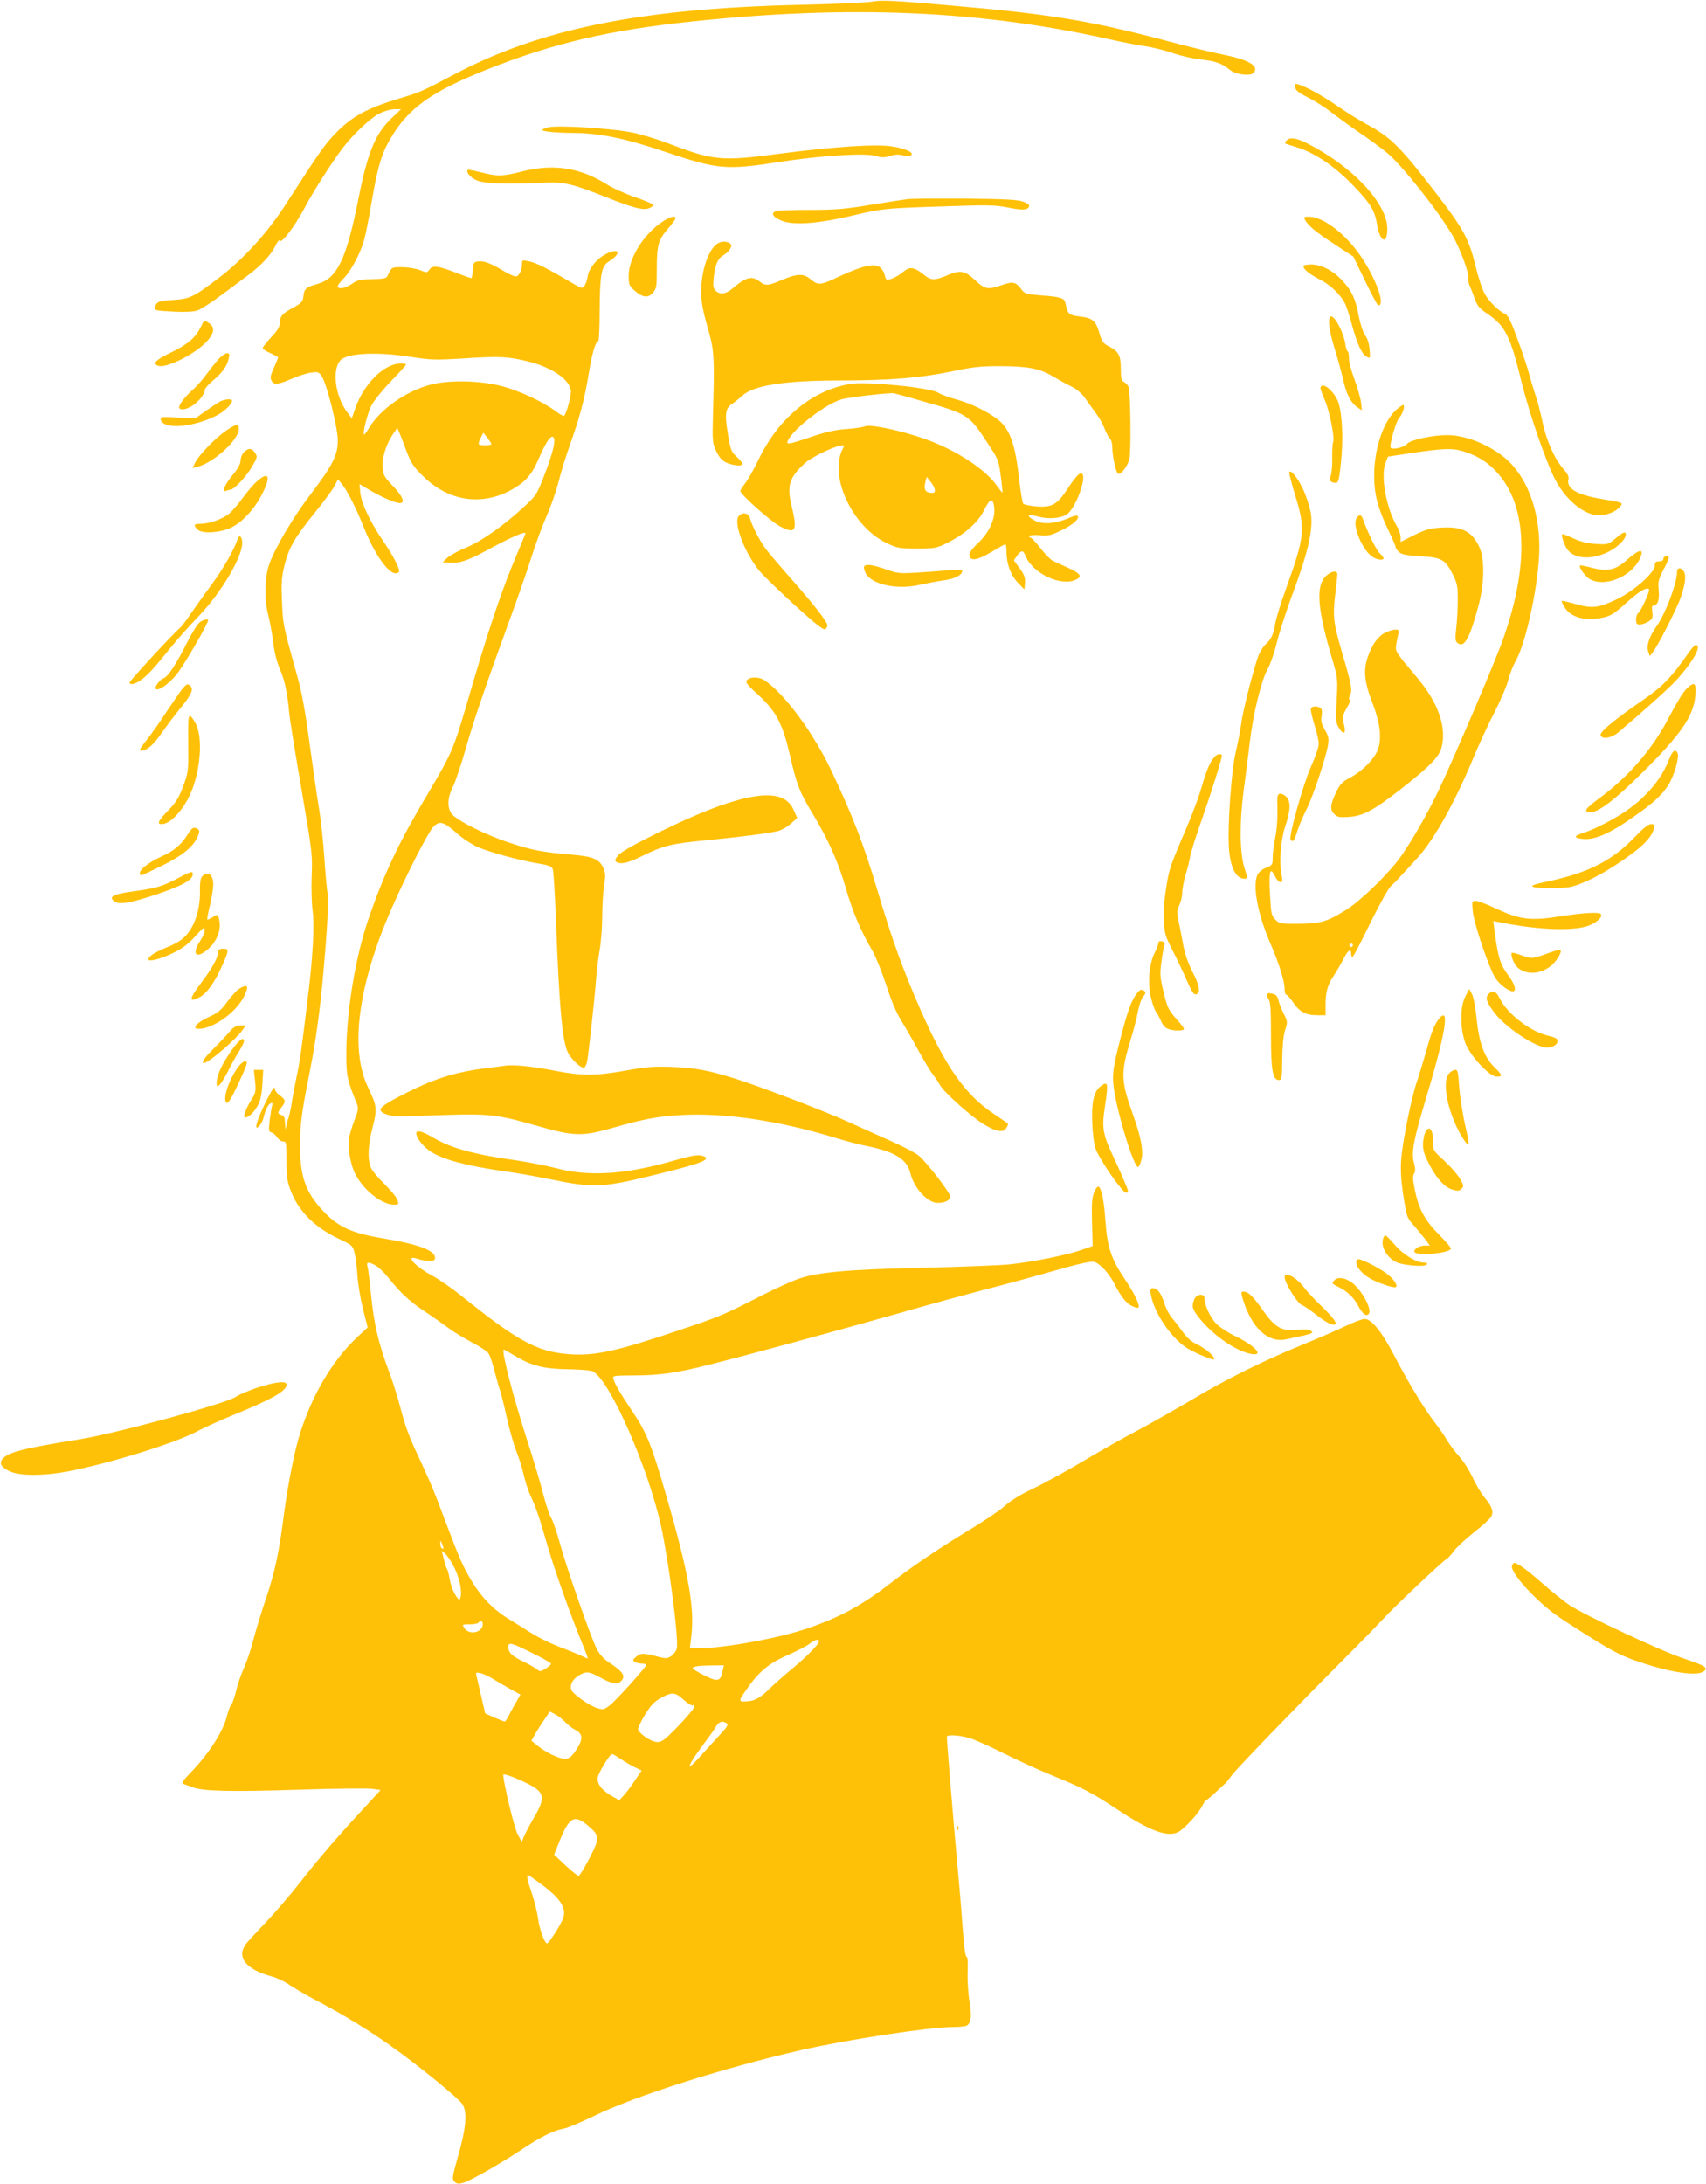 <?xml version="1.0" standalone="no"?>
<!DOCTYPE svg PUBLIC "-//W3C//DTD SVG 20010904//EN"
 "http://www.w3.org/TR/2001/REC-SVG-20010904/DTD/svg10.dtd">
<svg version="1.0" xmlns="http://www.w3.org/2000/svg"
 width="1000pt" height="1280pt" viewBox="0 0 1000 1280"
 preserveAspectRatio="xMidYMid meet">
<g transform="translate(0,1280) scale(0.1,-0.1)"
fill="#ffc107" stroke="none">
<path d="M5110 12790 c-25 -5 -227 -14 -450 -19 -904 -23 -1483 -139 -1980
-398 -215 -113 -213 -112 -339 -150 -183 -55 -270 -101 -361 -191 -74 -74 -95
-104 -308 -434 -103 -160 -243 -314 -382 -421 -156 -119 -177 -129 -277 -135
-83 -4 -98 -11 -105 -45 -3 -16 8 -18 105 -23 70 -4 120 -1 143 6 20 7 82 46
138 88 55 41 126 93 156 116 78 57 142 126 164 175 12 25 22 37 27 30 10 -17
88 87 144 192 47 90 158 265 222 349 60 80 165 179 217 205 27 14 67 25 89 25
l38 0 -50 -47 c-101 -95 -145 -200 -201 -483 -70 -350 -124 -462 -239 -494
-68 -19 -78 -28 -83 -74 -3 -29 -10 -38 -58 -64 -65 -35 -80 -52 -80 -91 0
-22 -13 -44 -50 -83 -27 -29 -50 -58 -50 -64 0 -6 20 -19 45 -30 25 -11 45
-22 45 -25 0 -3 -9 -24 -19 -48 -27 -60 -29 -70 -19 -89 12 -25 40 -22 118 12
38 17 89 33 113 36 41 6 46 4 63 -21 30 -46 94 -301 94 -376 0 -87 -29 -144
-160 -317 -105 -138 -205 -308 -242 -409 -27 -75 -29 -212 -5 -301 9 -34 22
-104 28 -155 7 -59 21 -115 39 -157 29 -67 44 -136 55 -255 3 -38 36 -241 72
-450 63 -367 65 -384 60 -510 -3 -71 0 -165 6 -208 10 -77 2 -245 -23 -457
-40 -334 -52 -423 -71 -508 -11 -54 -25 -126 -30 -162 -6 -36 -14 -74 -19 -85
-5 -11 -11 -33 -13 -50 -3 -20 -4 -15 -6 17 -1 37 -5 48 -21 53 -25 8 -25 13
0 45 27 34 25 45 -10 70 -17 12 -30 30 -30 42 0 13 -13 -5 -33 -43 -47 -89
-82 -177 -74 -186 9 -9 34 25 42 57 11 46 27 79 42 84 10 4 13 1 8 -13 -3 -10
-9 -49 -14 -86 -7 -61 -6 -68 10 -72 10 -3 25 -16 34 -29 8 -13 24 -24 35 -24
18 0 19 -7 19 -107 -1 -86 3 -120 20 -168 45 -128 139 -225 286 -295 79 -37
83 -41 93 -82 6 -24 14 -83 17 -133 3 -49 18 -138 33 -198 l27 -107 -57 -53
c-151 -140 -276 -353 -347 -594 -29 -97 -67 -297 -86 -443 -28 -223 -54 -344
-105 -496 -28 -82 -62 -194 -76 -249 -14 -55 -39 -129 -56 -165 -16 -36 -36
-94 -44 -130 -9 -36 -21 -72 -28 -80 -7 -8 -19 -37 -25 -65 -22 -91 -105 -221
-210 -330 -53 -55 -60 -66 -44 -71 10 -3 34 -12 53 -19 60 -23 222 -27 620
-14 212 7 407 9 433 5 l48 -7 -93 -101 c-154 -166 -275 -306 -381 -443 -56
-71 -147 -177 -202 -235 -56 -58 -109 -116 -118 -130 -50 -74 10 -145 154
-183 30 -8 77 -30 104 -49 28 -19 103 -63 168 -97 149 -78 304 -173 431 -264
161 -114 396 -306 417 -340 29 -46 21 -141 -26 -304 -35 -124 -36 -133 -21
-149 15 -14 23 -15 54 -6 45 14 222 115 352 202 106 70 178 105 236 115 22 4
102 38 179 75 231 114 761 282 1212 385 274 62 753 135 892 135 36 0 71 4 78
8 25 16 30 55 16 141 -8 47 -13 125 -11 174 2 48 0 87 -4 87 -10 0 -16 46 -28
205 -5 77 -19 238 -30 359 -18 189 -60 702 -60 727 0 14 72 10 131 -7 30 -8
120 -49 200 -89 80 -40 209 -99 285 -130 184 -75 229 -98 390 -204 186 -123
288 -160 351 -128 37 20 120 110 141 155 9 17 19 32 22 32 4 0 29 21 56 46 27
25 52 49 57 52 4 4 21 25 37 47 31 42 377 400 670 694 97 97 196 199 221 226
59 65 335 326 363 344 12 7 33 29 47 49 13 20 66 69 116 109 51 40 98 83 104
94 15 29 5 60 -37 110 -21 24 -52 77 -71 118 -19 41 -54 97 -79 124 -25 28
-57 71 -72 96 -14 25 -48 73 -73 106 -60 77 -156 235 -239 395 -71 136 -131
210 -171 210 -14 0 -62 -18 -108 -40 -46 -22 -155 -70 -244 -106 -236 -96
-458 -206 -667 -331 -102 -60 -243 -140 -315 -178 -71 -37 -211 -116 -310
-175 -99 -59 -233 -133 -297 -163 -76 -36 -133 -71 -165 -100 -26 -25 -120
-88 -207 -141 -177 -107 -340 -217 -461 -311 -168 -131 -298 -202 -490 -268
-168 -58 -490 -117 -640 -117 l-51 0 8 68 c21 166 -15 372 -147 827 -83 289
-116 371 -191 482 -72 107 -109 169 -118 200 -7 21 -5 21 126 22 143 0 246 15
428 61 199 49 772 205 1100 298 173 50 405 113 515 142 110 28 294 78 410 111
139 40 218 58 237 54 32 -7 89 -67 119 -127 39 -76 70 -116 102 -131 17 -9 35
-14 39 -11 14 9 -22 84 -83 174 -75 112 -98 180 -109 330 -8 120 -23 195 -40
205 -6 4 -18 -11 -26 -32 -13 -30 -16 -66 -13 -177 l4 -139 -70 -24 c-91 -31
-283 -69 -415 -83 -58 -6 -287 -15 -510 -20 -442 -10 -614 -26 -727 -64 -39
-13 -136 -57 -215 -97 -233 -119 -243 -123 -493 -207 -368 -124 -495 -151
-647 -138 -182 15 -296 78 -623 341 -55 44 -132 98 -172 119 -107 58 -164 126
-82 97 18 -6 47 -11 65 -11 27 0 34 4 34 19 0 42 -95 78 -298 112 -194 32
-272 68 -363 167 -98 106 -131 200 -130 377 0 129 8 187 56 430 45 229 69 425
94 745 13 171 17 271 11 305 -5 28 -13 122 -19 210 -6 88 -19 214 -30 280 -11
66 -36 239 -56 385 -25 188 -46 303 -72 395 -85 305 -85 306 -90 440 -5 111
-2 143 15 214 27 105 60 161 178 307 52 64 104 135 115 156 l20 39 24 -29 c29
-35 83 -141 125 -247 62 -157 143 -275 189 -275 11 0 21 6 21 13 -1 23 -37 92
-92 173 -78 114 -130 223 -136 286 l-5 51 54 -32 c66 -39 135 -71 172 -78 46
-9 34 31 -29 98 -50 51 -58 65 -61 106 -6 55 20 139 60 198 l26 38 10 -24 c6
-13 25 -62 42 -109 28 -73 41 -94 98 -150 157 -156 365 -180 547 -64 62 39 94
79 131 164 37 86 64 130 80 130 27 0 9 -85 -50 -234 -41 -106 -44 -111 -124
-184 -117 -107 -245 -197 -337 -234 -43 -18 -90 -44 -105 -58 l-26 -25 40 -3
c56 -5 105 11 225 76 138 75 220 110 220 96 0 -2 -20 -51 -44 -108 -95 -222
-173 -454 -305 -909 -73 -249 -87 -280 -228 -517 -164 -275 -251 -459 -342
-722 -79 -230 -131 -549 -131 -798 0 -127 5 -149 61 -287 11 -28 10 -39 -14
-100 -14 -37 -29 -86 -32 -108 -7 -53 9 -147 35 -201 47 -96 156 -184 228
-184 30 0 31 1 21 28 -5 16 -39 57 -76 93 -36 35 -72 78 -79 96 -21 48 -17
132 10 236 28 108 26 124 -28 237 -107 224 -56 603 141 1049 93 210 213 444
243 475 37 37 58 32 136 -36 33 -30 88 -66 121 -81 70 -31 249 -80 360 -98 60
-10 76 -16 83 -33 5 -12 13 -150 19 -307 19 -500 37 -703 70 -768 22 -42 77
-94 95 -88 6 2 14 19 18 38 8 42 46 387 53 491 3 42 12 114 20 160 8 46 15
134 15 196 0 62 5 143 11 180 9 56 9 74 -4 104 -22 52 -61 69 -186 79 -174 15
-232 26 -362 69 -142 46 -313 132 -342 171 -27 37 -24 96 8 158 14 28 48 129
75 223 47 167 114 362 273 798 41 113 94 266 117 340 24 74 62 177 86 230 23
52 54 141 68 196 14 56 44 153 66 215 57 159 85 264 110 413 20 126 41 196 57
196 4 0 8 82 8 182 1 206 10 258 53 285 78 48 64 85 -17 44 -53 -28 -98 -82
-106 -129 -3 -22 -12 -48 -20 -58 -12 -17 -17 -15 -86 26 -134 79 -194 109
-237 118 -40 9 -42 9 -42 -13 0 -39 -18 -75 -37 -75 -10 0 -43 15 -73 33 -75
45 -113 59 -146 55 -27 -3 -29 -7 -32 -50 -2 -27 -6 -48 -10 -48 -4 0 -41 13
-82 29 -111 43 -144 48 -162 22 -15 -20 -16 -21 -54 -5 -21 9 -67 17 -102 18
-67 1 -66 2 -92 -54 -6 -11 -27 -15 -89 -16 -71 -2 -87 -5 -119 -28 -40 -27
-82 -34 -82 -13 0 6 16 27 35 46 41 41 97 145 119 223 9 32 30 137 46 234 35
201 56 272 110 364 105 178 240 274 570 405 385 152 709 228 1195 279 920 97
1674 66 2429 -100 89 -20 192 -40 229 -45 38 -5 108 -22 155 -38 48 -17 126
-35 174 -40 86 -10 119 -22 168 -61 35 -28 121 -38 139 -16 33 39 -29 76 -180
106 -57 11 -196 45 -309 75 -459 122 -695 161 -1255 210 -370 33 -440 36 -495
25z m-2707 -2081 c124 -19 144 -20 324 -9 199 13 252 10 363 -17 140 -34 243
-102 256 -168 5 -27 -24 -136 -40 -153 -3 -2 -27 11 -53 31 -77 56 -209 117
-312 144 -124 33 -308 37 -416 9 -144 -37 -297 -145 -362 -254 -14 -24 -27
-41 -29 -39 -9 9 20 126 43 170 13 27 65 91 114 142 49 50 89 95 89 98 0 4
-14 7 -30 7 -98 0 -219 -120 -268 -265 l-20 -57 -25 34 c-78 101 -94 273 -31
315 55 35 218 40 397 12z m477 -511 c0 -10 -64 -11 -73 -2 -3 4 1 20 10 37
l16 31 23 -29 c13 -17 24 -33 24 -37z m-681 -4813 c16 -8 48 -38 72 -67 80
-99 124 -140 214 -201 50 -33 115 -79 146 -102 31 -23 93 -60 138 -84 45 -23
88 -52 95 -64 8 -12 24 -59 35 -104 12 -45 26 -94 31 -109 6 -15 24 -87 40
-160 16 -73 43 -166 59 -206 16 -40 34 -100 41 -133 7 -33 24 -85 37 -115 38
-84 51 -121 104 -305 46 -155 135 -406 209 -585 16 -38 27 -70 25 -70 -3 0
-24 9 -47 20 -24 11 -79 33 -124 50 -44 17 -112 50 -150 73 -38 24 -104 65
-146 91 -87 53 -160 129 -217 226 -49 83 -69 129 -142 322 -74 199 -96 251
-174 418 -43 90 -74 175 -94 255 -17 66 -49 170 -72 230 -60 159 -88 281 -104
445 -8 80 -17 155 -21 168 -8 26 5 28 45 7z m817 -530 c99 -60 171 -78 314
-80 72 -1 134 -6 146 -13 99 -53 321 -558 398 -902 46 -208 106 -671 93 -722
-4 -15 -19 -35 -33 -44 -22 -15 -31 -15 -72 -5 -90 24 -106 24 -132 2 -21 -18
-23 -22 -10 -31 8 -5 28 -10 43 -10 16 0 27 -4 25 -9 -7 -19 -180 -210 -214
-236 -33 -25 -39 -27 -73 -16 -47 14 -147 85 -153 109 -8 29 9 60 44 82 45 27
60 25 133 -15 68 -38 106 -40 125 -5 13 23 -9 50 -75 93 -34 22 -59 48 -77 83
-33 62 -177 474 -219 629 -17 60 -38 123 -49 140 -10 16 -30 77 -45 135 -14
58 -59 209 -100 335 -80 248 -148 515 -132 515 3 0 31 -16 63 -35z m-417
-1128 c1 -5 -3 -5 -9 -2 -5 3 -10 16 -9 28 0 21 1 21 9 2 5 -11 9 -24 9 -28z
m56 -99 c34 -61 53 -141 46 -182 -5 -24 -8 -26 -17 -15 -23 28 -42 75 -49 119
-4 25 -11 50 -15 55 -4 6 -10 24 -14 40 -4 17 -10 39 -13 50 -5 19 -5 19 14 2
11 -9 33 -41 48 -69z m175 -346 c0 -50 -79 -68 -108 -24 -14 22 -14 22 31 22
25 0 49 5 52 10 10 16 25 11 25 -8z m1970 -102 c0 -17 -72 -90 -160 -163 -47
-39 -105 -90 -130 -115 -50 -49 -83 -69 -120 -72 -63 -6 -64 -4 -18 63 75 109
133 158 244 206 54 24 113 54 129 67 32 24 55 31 55 14z m-1672 -72 c56 -28
102 -54 102 -59 0 -5 -14 -18 -32 -29 -28 -17 -34 -18 -48 -5 -9 8 -44 28 -77
44 -73 35 -93 55 -93 87 0 32 12 29 148 -38z m1108 -100 c-12 -63 -28 -67
-106 -28 -38 19 -69 38 -70 42 0 11 30 16 109 17 l74 1 -7 -32z m-1341 -51
c28 -17 74 -44 103 -60 l53 -29 -27 -46 c-15 -26 -34 -61 -43 -79 -9 -18 -19
-32 -22 -33 -4 0 -31 11 -61 24 l-54 24 -23 99 c-12 54 -25 108 -28 121 -5 21
-3 22 23 16 16 -3 52 -20 79 -37z m1118 -124 c21 -18 42 -31 47 -28 6 4 10 0
10 -8 0 -8 -42 -58 -92 -111 -79 -81 -98 -96 -124 -96 -37 0 -114 53 -114 78
1 9 20 48 43 86 35 56 53 74 97 98 62 33 78 31 133 -19z m-700 -126 c15 -16
42 -37 60 -46 44 -22 46 -54 5 -116 -25 -38 -40 -51 -61 -53 -33 -4 -119 37
-169 79 l-33 27 20 36 c11 19 35 58 54 85 l34 50 31 -16 c17 -9 43 -29 59 -46z
m947 -7 c11 -7 2 -23 -50 -78 -36 -38 -85 -93 -110 -121 -77 -86 -74 -57 4 49
41 55 83 113 92 130 19 31 38 37 64 20z m-625 -207 c22 -15 59 -37 83 -49 l43
-21 -40 -59 c-22 -33 -51 -72 -66 -88 l-25 -27 -41 23 c-62 35 -92 75 -85 112
7 32 71 136 84 136 4 0 25 -12 47 -27z m-558 -139 c118 -56 125 -85 51 -210
-22 -38 -47 -85 -55 -104 l-15 -35 -26 50 c-19 38 -82 301 -82 343 0 9 56 -10
127 -44z m365 -250 c55 -46 62 -58 55 -101 -5 -31 -89 -187 -105 -197 -4 -2
-38 25 -76 60 l-68 64 32 80 c57 140 85 157 162 94z m-268 -348 c113 -84 149
-141 126 -201 -15 -39 -83 -145 -93 -145 -15 0 -45 84 -53 145 -4 33 -20 98
-35 144 -29 84 -34 111 -23 111 3 0 38 -24 78 -54z"/>
<path d="M7592 12288 c2 -17 20 -32 75 -59 39 -20 100 -58 135 -86 35 -27 108
-80 163 -118 55 -37 128 -90 162 -118 87 -70 299 -337 388 -488 41 -70 99
-225 91 -245 -3 -8 1 -29 8 -47 8 -17 22 -53 31 -80 14 -39 27 -55 75 -87 104
-71 133 -129 200 -404 46 -185 143 -466 197 -569 64 -121 171 -207 256 -207
46 0 96 20 121 48 23 26 24 26 -103 47 -149 25 -212 62 -197 118 3 14 -6 32
-31 60 -50 56 -100 167 -122 277 -11 52 -29 122 -41 155 -11 33 -27 87 -36
120 -8 33 -38 124 -67 202 -38 106 -57 144 -73 152 -37 16 -94 72 -120 117
-14 23 -39 98 -55 166 -39 158 -70 215 -227 420 -218 283 -269 334 -417 413
-38 21 -112 67 -163 102 -88 61 -180 112 -230 128 -21 6 -23 4 -20 -17z"/>
<path d="M3210 12053 c-42 -14 -42 -17 0 -24 25 -4 92 -8 150 -8 155 -1 305
-32 540 -111 306 -103 357 -108 668 -59 242 37 503 54 565 35 34 -10 51 -10
84 0 29 9 53 10 74 4 18 -5 39 -6 47 -1 26 15 -29 41 -110 53 -96 15 -347 -2
-660 -43 -341 -45 -384 -41 -652 61 -60 23 -149 50 -198 61 -122 27 -461 48
-508 32z"/>
<path d="M7540 11975 c-10 -12 -10 -16 1 -19 8 -3 32 -10 54 -17 108 -32 226
-111 336 -225 101 -105 127 -147 140 -225 17 -108 61 -129 61 -29 0 147 -205
366 -468 499 -67 34 -105 39 -124 16z"/>
<path d="M3060 11795 c-115 -29 -144 -30 -240 -5 -41 10 -76 17 -78 15 -12
-12 14 -45 50 -61 45 -20 168 -25 393 -15 120 6 168 -5 366 -84 162 -64 218
-79 254 -65 14 5 25 14 25 19 0 5 -48 25 -106 45 -58 20 -134 54 -168 76 -156
98 -314 122 -496 75z"/>
<path d="M5320 11633 c-19 -2 -116 -17 -214 -33 -150 -25 -208 -30 -355 -30
-97 0 -186 -3 -198 -6 -36 -10 -27 -33 20 -54 71 -33 218 -23 443 31 152 36
180 39 499 49 280 10 319 9 398 -7 86 -17 116 -14 120 12 1 6 -16 16 -38 24
-31 11 -110 15 -340 17 -165 1 -316 0 -335 -3z"/>
<path d="M3869 11491 c-102 -74 -183 -207 -184 -304 0 -54 3 -61 32 -88 49
-43 81 -48 110 -15 21 25 23 36 23 139 0 139 8 170 65 236 25 29 45 57 45 62
0 20 -40 7 -91 -30z"/>
<path d="M7649 11512 c18 -34 65 -73 174 -144 l110 -72 69 -143 c38 -79 72
-143 77 -143 48 0 -25 186 -123 317 -90 119 -207 203 -284 203 -28 0 -31 -2
-23 -18z"/>
<path d="M4210 11375 c-55 -29 -100 -158 -100 -285 0 -58 9 -108 37 -206 40
-141 42 -165 32 -524 -4 -143 -2 -159 18 -202 25 -54 52 -74 111 -84 53 -8 56
7 9 50 -31 28 -35 40 -51 137 -19 118 -14 147 29 175 14 9 40 30 57 45 63 60
243 88 558 89 304 0 483 15 663 52 128 27 173 32 287 32 162 0 236 -14 310
-59 30 -18 79 -45 108 -59 36 -18 63 -42 85 -73 18 -26 46 -65 63 -88 17 -22
39 -62 49 -88 10 -26 24 -52 31 -58 8 -6 14 -29 14 -50 0 -48 19 -141 32 -154
14 -14 55 37 68 84 11 43 7 394 -5 424 -4 10 -16 22 -26 28 -16 8 -19 21 -19
77 0 78 -13 103 -70 132 -33 17 -41 27 -55 75 -21 75 -40 91 -115 100 -65 8
-71 13 -84 76 -7 33 -25 39 -145 48 -86 7 -95 10 -113 34 -33 45 -50 49 -114
27 -83 -29 -100 -26 -155 25 -61 57 -87 63 -153 37 -91 -38 -106 -38 -156 2
-53 42 -78 45 -118 11 -27 -23 -72 -45 -92 -45 -5 0 -11 14 -15 30 -4 17 -17
38 -30 46 -34 22 -100 6 -235 -56 -114 -54 -124 -54 -173 -13 -38 31 -77 29
-162 -7 -82 -35 -98 -37 -132 -10 -45 36 -82 26 -161 -42 -37 -32 -73 -36 -98
-11 -13 13 -15 28 -11 72 9 80 23 115 57 135 33 19 56 54 43 66 -17 16 -49 19
-73 5z"/>
<path d="M7640 11240 c0 -18 38 -49 98 -79 59 -30 119 -87 145 -138 9 -16 27
-73 42 -128 32 -116 57 -170 86 -186 21 -11 22 -10 17 43 -3 34 -12 65 -26 83
-13 18 -28 65 -38 114 -18 99 -40 147 -97 208 -53 57 -122 93 -182 93 -25 0
-45 -4 -45 -10z"/>
<path d="M7797 10943 c-15 -15 -5 -86 27 -189 19 -60 41 -144 51 -186 17 -80
44 -130 84 -157 l24 -16 -5 46 c-3 24 -20 85 -38 134 -19 50 -34 107 -33 128
0 20 -3 37 -7 37 -4 0 -11 19 -14 43 -11 75 -70 180 -89 160z"/>
<path d="M1178 10886 c-31 -65 -77 -104 -174 -151 -92 -44 -114 -67 -76 -79
48 -16 220 71 285 144 43 46 47 82 15 104 -30 21 -32 21 -50 -18z"/>
<path d="M1283 10698 c-16 -18 -48 -58 -70 -88 -22 -31 -56 -69 -74 -86 -48
-41 -89 -93 -89 -110 0 -20 37 -17 76 7 37 23 74 69 74 93 0 8 20 32 44 52 57
47 87 88 96 130 7 28 5 34 -9 34 -9 0 -31 -15 -48 -32z"/>
<path d="M4985 10550 c-222 -36 -419 -198 -536 -438 -28 -59 -64 -123 -80
-143 -16 -20 -29 -41 -29 -47 0 -20 178 -178 232 -207 92 -48 104 -28 68 121
-29 118 -13 167 80 251 32 30 155 91 199 99 31 7 33 6 22 -14 -85 -159 53
-458 256 -555 64 -30 75 -32 178 -32 104 0 114 2 175 32 102 50 180 118 215
187 33 66 49 78 59 44 18 -70 -16 -159 -90 -230 -37 -35 -54 -59 -52 -73 5
-36 47 -29 128 19 41 25 78 46 83 46 4 0 7 -22 7 -48 0 -68 26 -137 69 -180
l36 -37 3 38 c3 30 -4 48 -31 86 l-34 47 19 27 c26 35 35 34 51 -5 42 -99 205
-176 292 -136 41 18 29 37 -42 69 -38 17 -78 36 -91 42 -13 6 -46 39 -73 74
-27 35 -54 63 -60 63 -5 0 -8 4 -4 9 3 5 30 7 60 4 48 -5 63 -2 129 30 67 32
107 69 92 84 -3 4 -23 -1 -43 -10 -94 -40 -169 -44 -220 -11 -39 24 -26 32 30
17 63 -17 133 -12 170 12 51 33 120 219 89 239 -14 8 -35 -14 -88 -94 -57 -87
-89 -105 -178 -98 -38 3 -72 10 -78 16 -5 5 -16 69 -24 143 -23 208 -55 297
-127 352 -62 47 -161 95 -242 116 -44 12 -91 30 -105 39 -43 30 -419 68 -515
52z m400 -95 c289 -81 294 -84 402 -249 65 -98 67 -104 79 -196 7 -52 11 -96
10 -97 -1 -2 -16 17 -33 41 -69 98 -244 211 -423 274 -140 49 -316 86 -348 74
-15 -6 -67 -14 -116 -17 -64 -5 -121 -18 -203 -46 -136 -46 -149 -48 -132 -16
38 70 216 207 310 236 39 12 284 41 309 36 8 -2 74 -19 145 -40z m95 -528 c0
-14 -6 -18 -27 -15 -31 3 -39 23 -28 66 l7 27 24 -30 c13 -16 24 -38 24 -48z"/>
<path d="M7740 10526 c0 -7 12 -40 26 -72 27 -61 60 -227 48 -245 -3 -6 -6
-49 -5 -95 1 -47 -4 -94 -10 -105 -12 -23 1 -39 32 -39 14 0 19 21 29 117 15
135 8 287 -15 355 -17 47 -63 98 -91 98 -8 0 -14 -6 -14 -14z"/>
<path d="M1290 10447 c-14 -8 -52 -33 -85 -56 l-60 -43 -103 5 c-93 5 -103 4
-100 -11 12 -61 185 -49 326 22 46 23 92 67 92 87 0 13 -42 11 -70 -4z"/>
<path d="M8186 10400 c-76 -67 -131 -228 -131 -385 0 -115 21 -193 85 -327 22
-45 40 -87 40 -93 0 -7 9 -20 21 -31 16 -14 42 -19 124 -24 125 -7 146 -19
190 -105 27 -54 30 -70 30 -150 0 -49 -4 -124 -9 -165 -7 -63 -6 -78 7 -88 39
-33 72 25 123 217 35 128 37 274 7 341 -43 95 -100 125 -224 118 -67 -4 -92
-11 -159 -44 l-80 -40 0 27 c0 15 -9 44 -21 63 -64 109 -98 299 -67 375 l14
35 119 18 c201 30 254 33 318 14 98 -29 168 -77 230 -159 151 -200 153 -535 6
-947 -49 -138 -286 -692 -374 -877 -69 -145 -154 -293 -224 -393 -68 -97 -234
-259 -321 -313 -113 -70 -148 -80 -277 -81 -107 -1 -114 0 -137 24 -23 23 -26
35 -32 151 -7 135 1 163 29 104 9 -19 24 -35 32 -35 13 0 14 7 8 38 -16 76 -7
203 20 287 33 98 34 148 6 176 -11 11 -28 19 -37 17 -15 -3 -17 -16 -14 -94 1
-54 -4 -121 -13 -163 -8 -40 -15 -92 -15 -117 0 -42 -2 -45 -39 -60 -22 -8
-43 -26 -50 -40 -30 -66 1 -231 75 -402 53 -123 84 -223 84 -269 0 -18 4 -33
10 -33 5 0 23 -20 40 -45 38 -56 74 -75 140 -75 l50 0 0 64 c0 73 12 115 50
171 15 22 39 64 54 93 27 54 46 67 46 32 0 -11 3 -20 8 -19 4 0 50 88 102 195
56 113 107 206 124 222 29 26 44 43 152 161 99 108 219 322 329 586 37 88 93
210 126 272 32 62 68 145 79 184 10 39 29 88 41 108 66 112 144 483 142 681
-1 200 -66 383 -173 490 -91 91 -248 160 -366 160 -87 0 -217 -28 -236 -51
-22 -25 -98 -39 -98 -18 0 37 36 155 52 171 18 18 34 65 25 74 -3 3 -21 -9
-41 -26z m-256 -3140 c0 -5 -4 -10 -10 -10 -5 0 -10 5 -10 10 0 6 5 10 10 10
6 0 10 -4 10 -10z"/>
<path d="M1325 10276 c-60 -41 -156 -139 -180 -185 l-17 -34 29 7 c95 24 243
158 243 222 0 32 -16 30 -75 -10z"/>
<path d="M1430 10150 c-11 -11 -20 -33 -20 -49 0 -19 -15 -47 -44 -82 -50 -61
-69 -106 -41 -96 9 4 21 7 26 7 20 0 92 76 125 133 33 56 34 61 19 83 -19 29
-39 30 -65 4z"/>
<path d="M7557 10033 c-2 -4 13 -64 34 -133 62 -200 58 -241 -51 -545 -32 -88
-61 -182 -65 -210 -8 -58 -24 -92 -55 -120 -13 -11 -31 -39 -41 -62 -25 -58
-96 -336 -104 -408 -4 -33 -18 -105 -31 -160 -27 -113 -50 -446 -40 -573 9
-108 41 -171 89 -172 21 0 21 2 1 65 -27 87 -29 260 -5 445 12 91 29 221 37
290 19 164 67 361 103 426 16 28 41 98 55 156 14 58 57 193 97 299 89 241 118
372 102 464 -6 36 -26 96 -43 134 -32 68 -73 121 -83 104z"/>
<path d="M1506 9979 c-20 -17 -55 -59 -80 -93 -25 -35 -61 -77 -80 -94 -38
-33 -118 -62 -173 -62 -38 0 -41 -9 -13 -35 27 -25 138 -17 199 15 62 31 131
105 174 188 57 108 45 145 -27 81z"/>
<path d="M4330 9775 c-33 -40 37 -221 125 -325 26 -30 120 -121 208 -201 119
-108 165 -144 175 -137 6 6 12 16 12 23 0 20 -76 118 -210 270 -68 77 -137
158 -153 180 -35 48 -82 139 -91 178 -7 31 -45 38 -66 12z"/>
<path d="M7950 9760 c-23 -44 37 -186 95 -224 26 -17 65 -22 65 -8 0 5 -11 19
-24 31 -20 19 -72 126 -99 204 -8 23 -24 22 -37 -3z"/>
<path d="M9469 9644 c-43 -36 -45 -36 -114 -32 -48 3 -90 13 -129 31 -32 15
-62 27 -67 27 -10 0 6 -57 26 -87 39 -59 141 -67 241 -18 54 26 104 75 104
101 0 22 -15 17 -61 -22z"/>
<path d="M1394 9643 c-20 -61 -85 -176 -148 -261 -39 -53 -95 -131 -123 -172
-28 -42 -59 -82 -68 -90 -39 -32 -295 -310 -295 -319 0 -19 34 -11 71 17 39
30 75 69 169 186 35 44 109 127 165 185 132 138 255 346 255 429 0 35 -17 52
-26 25z"/>
<path d="M9536 9518 c-68 -60 -113 -70 -211 -44 -32 8 -61 14 -63 12 -10 -10
32 -68 60 -82 96 -49 258 26 297 138 16 45 -16 36 -83 -24z"/>
<path d="M9750 9525 c0 -9 -9 -15 -25 -15 -20 0 -25 -5 -25 -25 0 -40 -121
-148 -221 -196 -108 -52 -145 -57 -243 -29 -43 12 -79 20 -82 18 -2 -2 6 -19
17 -37 37 -61 122 -83 228 -60 42 9 65 24 133 85 75 68 120 95 134 81 8 -8
-48 -130 -63 -140 -7 -4 -13 -21 -13 -37 0 -24 4 -30 21 -30 23 0 60 18 72 34
4 6 5 26 2 44 -3 18 -2 32 4 32 27 0 39 30 34 89 -5 53 -2 65 29 125 20 36 33
68 30 71 -11 11 -32 4 -32 -10z"/>
<path d="M5065 9480 c-3 -5 1 -23 9 -39 35 -68 189 -100 324 -67 37 8 98 20
136 25 65 9 106 31 106 55 0 8 -23 9 -77 4 -43 -4 -127 -10 -188 -14 -102 -6
-115 -5 -184 20 -79 27 -116 32 -126 16z"/>
<path d="M9830 9447 c0 -64 -67 -243 -119 -316 -43 -60 -62 -117 -50 -148 l10
-28 19 25 c27 35 123 222 154 298 31 79 42 143 27 171 -16 28 -41 27 -41 -2z"/>
<path d="M7770 9422 c-59 -59 -47 -196 41 -492 30 -102 31 -109 24 -235 -6
-121 -5 -132 15 -164 27 -43 42 -29 27 26 -11 43 -10 46 28 113 8 13 10 27 5
30 -4 3 -3 16 4 28 14 27 8 59 -50 257 -48 165 -52 203 -38 325 7 58 13 113
13 123 1 27 -37 21 -69 -11z"/>
<path d="M1172 9154 c-12 -8 -46 -61 -74 -117 -64 -128 -114 -204 -139 -212
-22 -7 -55 -52 -46 -62 15 -15 74 26 122 84 41 50 185 298 185 318 0 10 -27 4
-48 -11z"/>
<path d="M8122 9093 c-44 -21 -78 -68 -103 -139 -29 -80 -22 -152 26 -274 45
-118 56 -209 31 -275 -22 -55 -90 -124 -161 -162 -45 -23 -59 -37 -80 -80 -38
-79 -41 -107 -15 -133 19 -19 31 -22 84 -18 86 5 145 37 311 166 162 127 219
185 234 238 33 120 -18 267 -146 417 -123 146 -125 149 -119 187 3 19 8 47 12
63 6 24 3 27 -17 27 -13 0 -39 -8 -57 -17z"/>
<path d="M9897 8973 c-97 -140 -152 -197 -267 -276 -166 -114 -252 -186 -248
-205 6 -27 62 -19 102 14 155 131 303 264 346 312 99 110 148 202 109 202 -5
0 -24 -21 -42 -47z"/>
<path d="M4379 8814 c-11 -13 -1 -26 68 -89 103 -95 141 -168 184 -354 39
-170 56 -214 130 -336 93 -154 153 -287 197 -441 40 -139 88 -251 157 -369 19
-33 55 -123 80 -199 29 -91 60 -164 89 -210 24 -39 70 -118 101 -176 32 -58
70 -121 85 -140 15 -19 33 -47 41 -61 22 -41 190 -191 260 -231 72 -43 113
-48 129 -17 7 11 10 22 8 24 -2 2 -37 26 -79 54 -172 114 -288 280 -439 626
-100 230 -158 389 -245 681 -81 271 -142 431 -268 699 -104 223 -278 460 -397
539 -31 20 -84 21 -101 0z"/>
<path d="M1073 8768 c-11 -13 -54 -75 -96 -138 -41 -64 -96 -141 -122 -173
-32 -40 -41 -57 -30 -57 36 0 74 33 125 107 30 43 76 104 102 136 65 78 83
114 67 133 -16 19 -22 18 -46 -8z"/>
<path d="M9881 8758 c-17 -17 -61 -90 -98 -162 -96 -186 -239 -351 -416 -480
-76 -56 -88 -76 -43 -76 47 0 143 73 304 233 228 226 300 331 310 454 6 75 -7
82 -57 31z"/>
<path d="M7684 8647 c-3 -8 7 -49 20 -93 14 -43 26 -94 26 -113 0 -19 -20 -77
-45 -133 -45 -100 -132 -409 -120 -428 12 -20 22 -9 39 48 10 31 35 91 56 132
38 76 112 299 125 377 5 35 2 49 -19 85 -20 35 -24 52 -19 82 4 27 2 41 -8 47
-21 13 -49 11 -55 -4z"/>
<path d="M1103 8442 c2 -164 1 -168 -29 -249 -24 -66 -42 -95 -87 -142 -60
-62 -69 -81 -39 -81 49 0 123 78 167 175 59 131 75 323 35 408 -12 25 -28 48
-35 51 -11 4 -13 -25 -12 -162z"/>
<path d="M9785 8353 c-40 -107 -123 -211 -234 -292 -69 -51 -199 -120 -266
-141 -57 -18 -63 -28 -21 -35 74 -14 166 24 326 138 105 74 153 119 190 177
31 49 64 159 54 184 -11 29 -31 17 -49 -31z"/>
<path d="M7118 8363 c-26 -30 -45 -75 -74 -174 -15 -52 -48 -143 -74 -204
-117 -276 -115 -269 -135 -393 -11 -66 -16 -134 -13 -188 4 -76 9 -92 50 -172
25 -48 62 -127 83 -175 28 -64 42 -87 54 -85 30 6 24 50 -19 132 -26 52 -46
108 -54 156 -8 41 -19 103 -27 137 -11 56 -11 67 4 98 9 20 17 53 17 74 0 22
9 67 19 102 11 35 23 82 26 104 4 22 26 96 50 165 77 220 143 429 137 435 -10
10 -29 5 -44 -12z"/>
<path d="M4378 8124 c-125 -27 -292 -92 -510 -199 -149 -73 -226 -117 -244
-137 -19 -24 -22 -33 -12 -39 27 -17 67 -8 156 36 117 58 170 71 367 90 209
20 377 42 427 55 22 6 56 26 75 44 l36 32 -21 47 c-36 82 -122 104 -274 71z"/>
<path d="M9585 7897 c-137 -144 -277 -214 -531 -267 -112 -23 -93 -35 51 -35
86 1 110 5 170 30 83 34 171 85 279 163 85 61 130 111 140 155 6 23 3 27 -16
27 -15 0 -46 -24 -93 -73z"/>
<path d="M1097 7905 c-37 -58 -78 -92 -153 -126 -69 -31 -124 -74 -124 -95 0
-8 3 -14 8 -14 4 0 58 25 121 56 120 59 186 113 210 172 12 29 12 35 0 43 -24
15 -33 10 -62 -36z"/>
<path d="M1039 7651 c-88 -46 -120 -56 -257 -75 -115 -16 -143 -29 -117 -55
26 -26 90 -17 255 38 151 51 210 84 210 118 0 19 -10 17 -91 -26z"/>
<path d="M1186 7665 c-11 -11 -15 -36 -14 -93 1 -98 -28 -192 -77 -249 -26
-30 -56 -50 -112 -73 -78 -32 -113 -55 -113 -73 0 -16 72 2 147 39 52 25 87
51 127 96 49 54 56 58 56 37 0 -13 -11 -41 -25 -61 -54 -79 -27 -112 42 -53
50 42 78 108 70 161 -8 47 -10 49 -41 28 -15 -9 -28 -15 -31 -13 -2 2 5 40 16
84 10 44 19 98 19 121 0 58 -31 82 -64 49z"/>
<path d="M8633 7458 c7 -73 96 -335 133 -391 24 -37 77 -77 102 -77 24 0 11
44 -30 98 -43 57 -57 102 -76 245 l-9 69 31 -6 c223 -46 432 -54 523 -23 51
18 88 51 77 69 -9 14 -98 9 -242 -13 -171 -27 -233 -19 -373 46 -52 25 -106
45 -119 45 -22 0 -23 -2 -17 -62z"/>
<path d="M6790 7274 c0 -8 -10 -34 -21 -57 -33 -64 -43 -177 -23 -262 9 -38
23 -77 30 -85 7 -9 20 -33 29 -53 9 -23 26 -42 41 -47 33 -13 94 -13 94 0 0 5
-21 33 -48 62 -42 48 -50 63 -71 152 -22 90 -23 106 -13 180 6 44 13 88 17 97
4 11 0 18 -14 22 -14 3 -21 0 -21 -9z"/>
<path d="M1280 7223 c-1 -33 -36 -98 -103 -186 -69 -92 -72 -115 -8 -82 40 20
85 81 126 170 48 104 49 115 14 115 -21 0 -29 -5 -29 -17z"/>
<path d="M9090 7219 c-111 -40 -109 -40 -168 -19 -31 11 -57 18 -60 16 -10
-10 11 -65 32 -85 48 -45 130 -43 193 5 33 25 67 78 61 94 -2 5 -28 0 -58 -11z"/>
<path d="M1400 7004 c-14 -9 -44 -43 -68 -75 -36 -50 -54 -65 -107 -89 -71
-32 -104 -70 -61 -70 84 0 217 94 265 187 33 65 24 80 -29 47z"/>
<path d="M6668 6983 c-32 -37 -57 -102 -96 -253 -52 -200 -56 -236 -38 -340
30 -166 114 -430 137 -430 4 0 13 18 19 40 14 53 0 130 -49 268 -72 201 -73
245 -11 446 16 52 34 123 40 157 6 35 20 74 31 88 15 19 17 26 7 33 -18 11
-23 10 -40 -9z"/>
<path d="M8589 6959 c-32 -62 -31 -188 1 -274 30 -76 141 -195 183 -195 36 0
34 9 -9 51 -61 57 -94 144 -108 284 -7 69 -19 133 -28 149 l-16 30 -23 -45z"/>
<path d="M8725 6974 c-20 -21 -13 -46 35 -110 65 -86 242 -204 308 -204 34 0
62 18 62 39 0 13 -13 21 -52 30 -105 23 -240 126 -287 219 -23 45 -40 52 -66
26z"/>
<path d="M7427 6974 c-3 -4 0 -16 8 -28 12 -16 15 -60 15 -214 0 -206 10 -262
47 -262 16 0 18 12 19 123 1 80 7 139 17 170 15 47 15 50 -9 97 -13 26 -27 62
-30 78 -4 19 -14 32 -28 36 -27 7 -31 7 -39 0z"/>
<path d="M8438 6833 c-28 -32 -47 -79 -77 -190 -17 -59 -41 -139 -54 -178 -34
-95 -87 -361 -94 -465 -4 -56 0 -122 11 -195 22 -141 22 -141 65 -189 20 -23
49 -58 64 -78 l28 -38 -26 0 c-34 0 -65 -17 -65 -35 0 -27 198 -13 215 16 3 4
-28 41 -68 81 -84 84 -121 150 -144 266 -12 57 -13 80 -4 94 8 13 8 29 -1 63
-16 60 -3 131 67 365 116 384 145 554 83 483z"/>
<path d="M1341 6748 c-20 -23 -62 -67 -93 -98 -73 -70 -81 -107 -12 -58 63 45
159 133 184 169 l21 29 -32 0 c-26 0 -40 -9 -68 -42z"/>
<path d="M1351 6635 c-53 -77 -81 -139 -81 -182 0 -22 2 -24 16 -12 9 7 31 43
50 80 18 37 47 89 64 115 16 26 30 54 30 61 0 32 -31 7 -79 -62z"/>
<path d="M1397 6548 c-57 -76 -95 -196 -68 -212 8 -5 28 28 60 96 27 57 52
113 55 126 11 34 -18 28 -47 -10z"/>
<path d="M2960 6554 c-14 -2 -65 -9 -115 -15 -151 -18 -280 -55 -410 -118
-143 -69 -205 -106 -205 -125 0 -20 56 -40 114 -39 28 0 146 4 261 8 253 9
315 2 531 -60 226 -65 272 -67 449 -17 189 54 268 69 410 77 257 14 576 -34
906 -135 52 -16 138 -39 191 -49 156 -33 224 -76 244 -156 21 -89 101 -175
161 -175 43 0 73 16 73 37 0 22 -134 196 -182 238 -21 18 -100 59 -176 92 -75
34 -186 83 -247 111 -124 57 -511 205 -655 250 -151 48 -236 64 -370 69 -105
4 -148 1 -270 -21 -178 -32 -260 -32 -419 -1 -126 25 -246 37 -291 29z"/>
<path d="M1495 6465 c6 -61 5 -68 -24 -115 -33 -53 -49 -100 -34 -100 20 0 55
34 75 73 15 30 23 66 26 125 l5 82 -28 0 -27 0 7 -65z"/>
<path d="M8494 6509 c-41 -45 -14 -203 58 -341 17 -31 38 -64 47 -72 15 -14
14 1 -11 111 -16 71 -31 172 -35 226 -5 82 -8 97 -23 97 -9 0 -25 -9 -36 -21z"/>
<path d="M6447 6430 c-36 -29 -51 -101 -44 -224 3 -56 11 -117 18 -136 22 -63
158 -260 179 -260 18 0 17 4 -10 68 -15 37 -47 107 -70 156 -55 118 -62 159
-44 275 22 149 20 159 -29 121z"/>
<path d="M8360 6175 c-7 -9 -15 -38 -18 -64 -3 -39 1 -62 22 -107 43 -94 99
-161 146 -175 35 -11 43 -10 57 4 14 14 14 19 -10 60 -15 25 -56 72 -92 105
-65 59 -65 59 -65 114 0 62 -18 90 -40 63z"/>
<path d="M2440 6158 c0 -28 42 -80 87 -109 74 -46 208 -82 433 -114 63 -9 181
-29 262 -46 268 -54 306 -52 663 37 227 56 286 80 239 98 -29 11 -62 6 -181
-28 -281 -80 -490 -93 -681 -43 -57 15 -165 36 -240 47 -243 34 -375 70 -480
131 -68 40 -102 49 -102 27z"/>
<path d="M8106 5536 c-11 -46 23 -105 78 -133 37 -19 171 -30 180 -14 5 7 -1
11 -16 11 -46 0 -122 46 -171 103 -27 32 -52 57 -57 57 -4 0 -11 -11 -14 -24z"/>
<path d="M7950 5401 c0 -27 35 -68 83 -95 45 -26 142 -58 150 -49 12 11 -18
53 -59 82 -46 33 -141 81 -161 81 -7 0 -13 -8 -13 -19z"/>
<path d="M7530 5315 c0 -33 75 -154 100 -163 14 -5 51 -31 83 -56 32 -26 71
-51 87 -56 52 -15 36 17 -48 99 -44 42 -94 95 -111 119 -45 58 -111 92 -111
57z"/>
<path d="M7820 5295 c-15 -18 -15 -17 30 -40 47 -23 88 -63 110 -106 25 -48
47 -66 62 -51 26 26 -47 155 -108 192 -38 24 -77 26 -94 5z"/>
<path d="M6746 5213 c19 -111 125 -264 220 -319 48 -28 144 -67 150 -61 11 11
-45 61 -92 84 -39 18 -64 40 -91 77 -20 28 -49 65 -64 83 -15 17 -35 55 -44
85 -20 61 -40 88 -67 88 -16 0 -18 -5 -12 -37z"/>
<path d="M7285 5186 c51 -168 146 -257 251 -236 158 33 166 36 150 49 -12 10
-35 12 -84 7 -90 -8 -128 13 -199 114 -58 83 -86 110 -113 110 -17 0 -17 -3
-5 -44z"/>
<path d="M7000 5184 c-16 -41 -12 -56 29 -108 81 -102 214 -194 304 -211 80
-15 26 47 -90 103 -43 20 -94 54 -115 75 -34 36 -68 109 -68 149 0 30 -48 24
-60 -8z"/>
<path d="M1508 4667 c-53 -18 -110 -42 -125 -53 -51 -38 -703 -215 -914 -249
-331 -53 -417 -75 -453 -114 -25 -28 -7 -55 51 -78 60 -23 190 -22 318 1 248
46 647 169 776 240 35 19 127 60 204 92 227 92 315 142 315 179 0 24 -65 17
-172 -18z"/>
<path d="M8863 3624 c-14 -37 136 -204 267 -296 36 -25 132 -87 213 -137 119
-74 171 -100 268 -132 184 -62 335 -84 375 -55 29 22 11 33 -123 78 -129 43
-575 252 -664 311 -31 21 -102 78 -158 127 -88 78 -146 120 -166 120 -3 0 -8
-7 -12 -16z"/>
<path d="M5611 2084 c0 -11 3 -14 6 -6 3 7 2 16 -1 19 -3 4 -6 -2 -5 -13z"/>
</g>
</svg>
